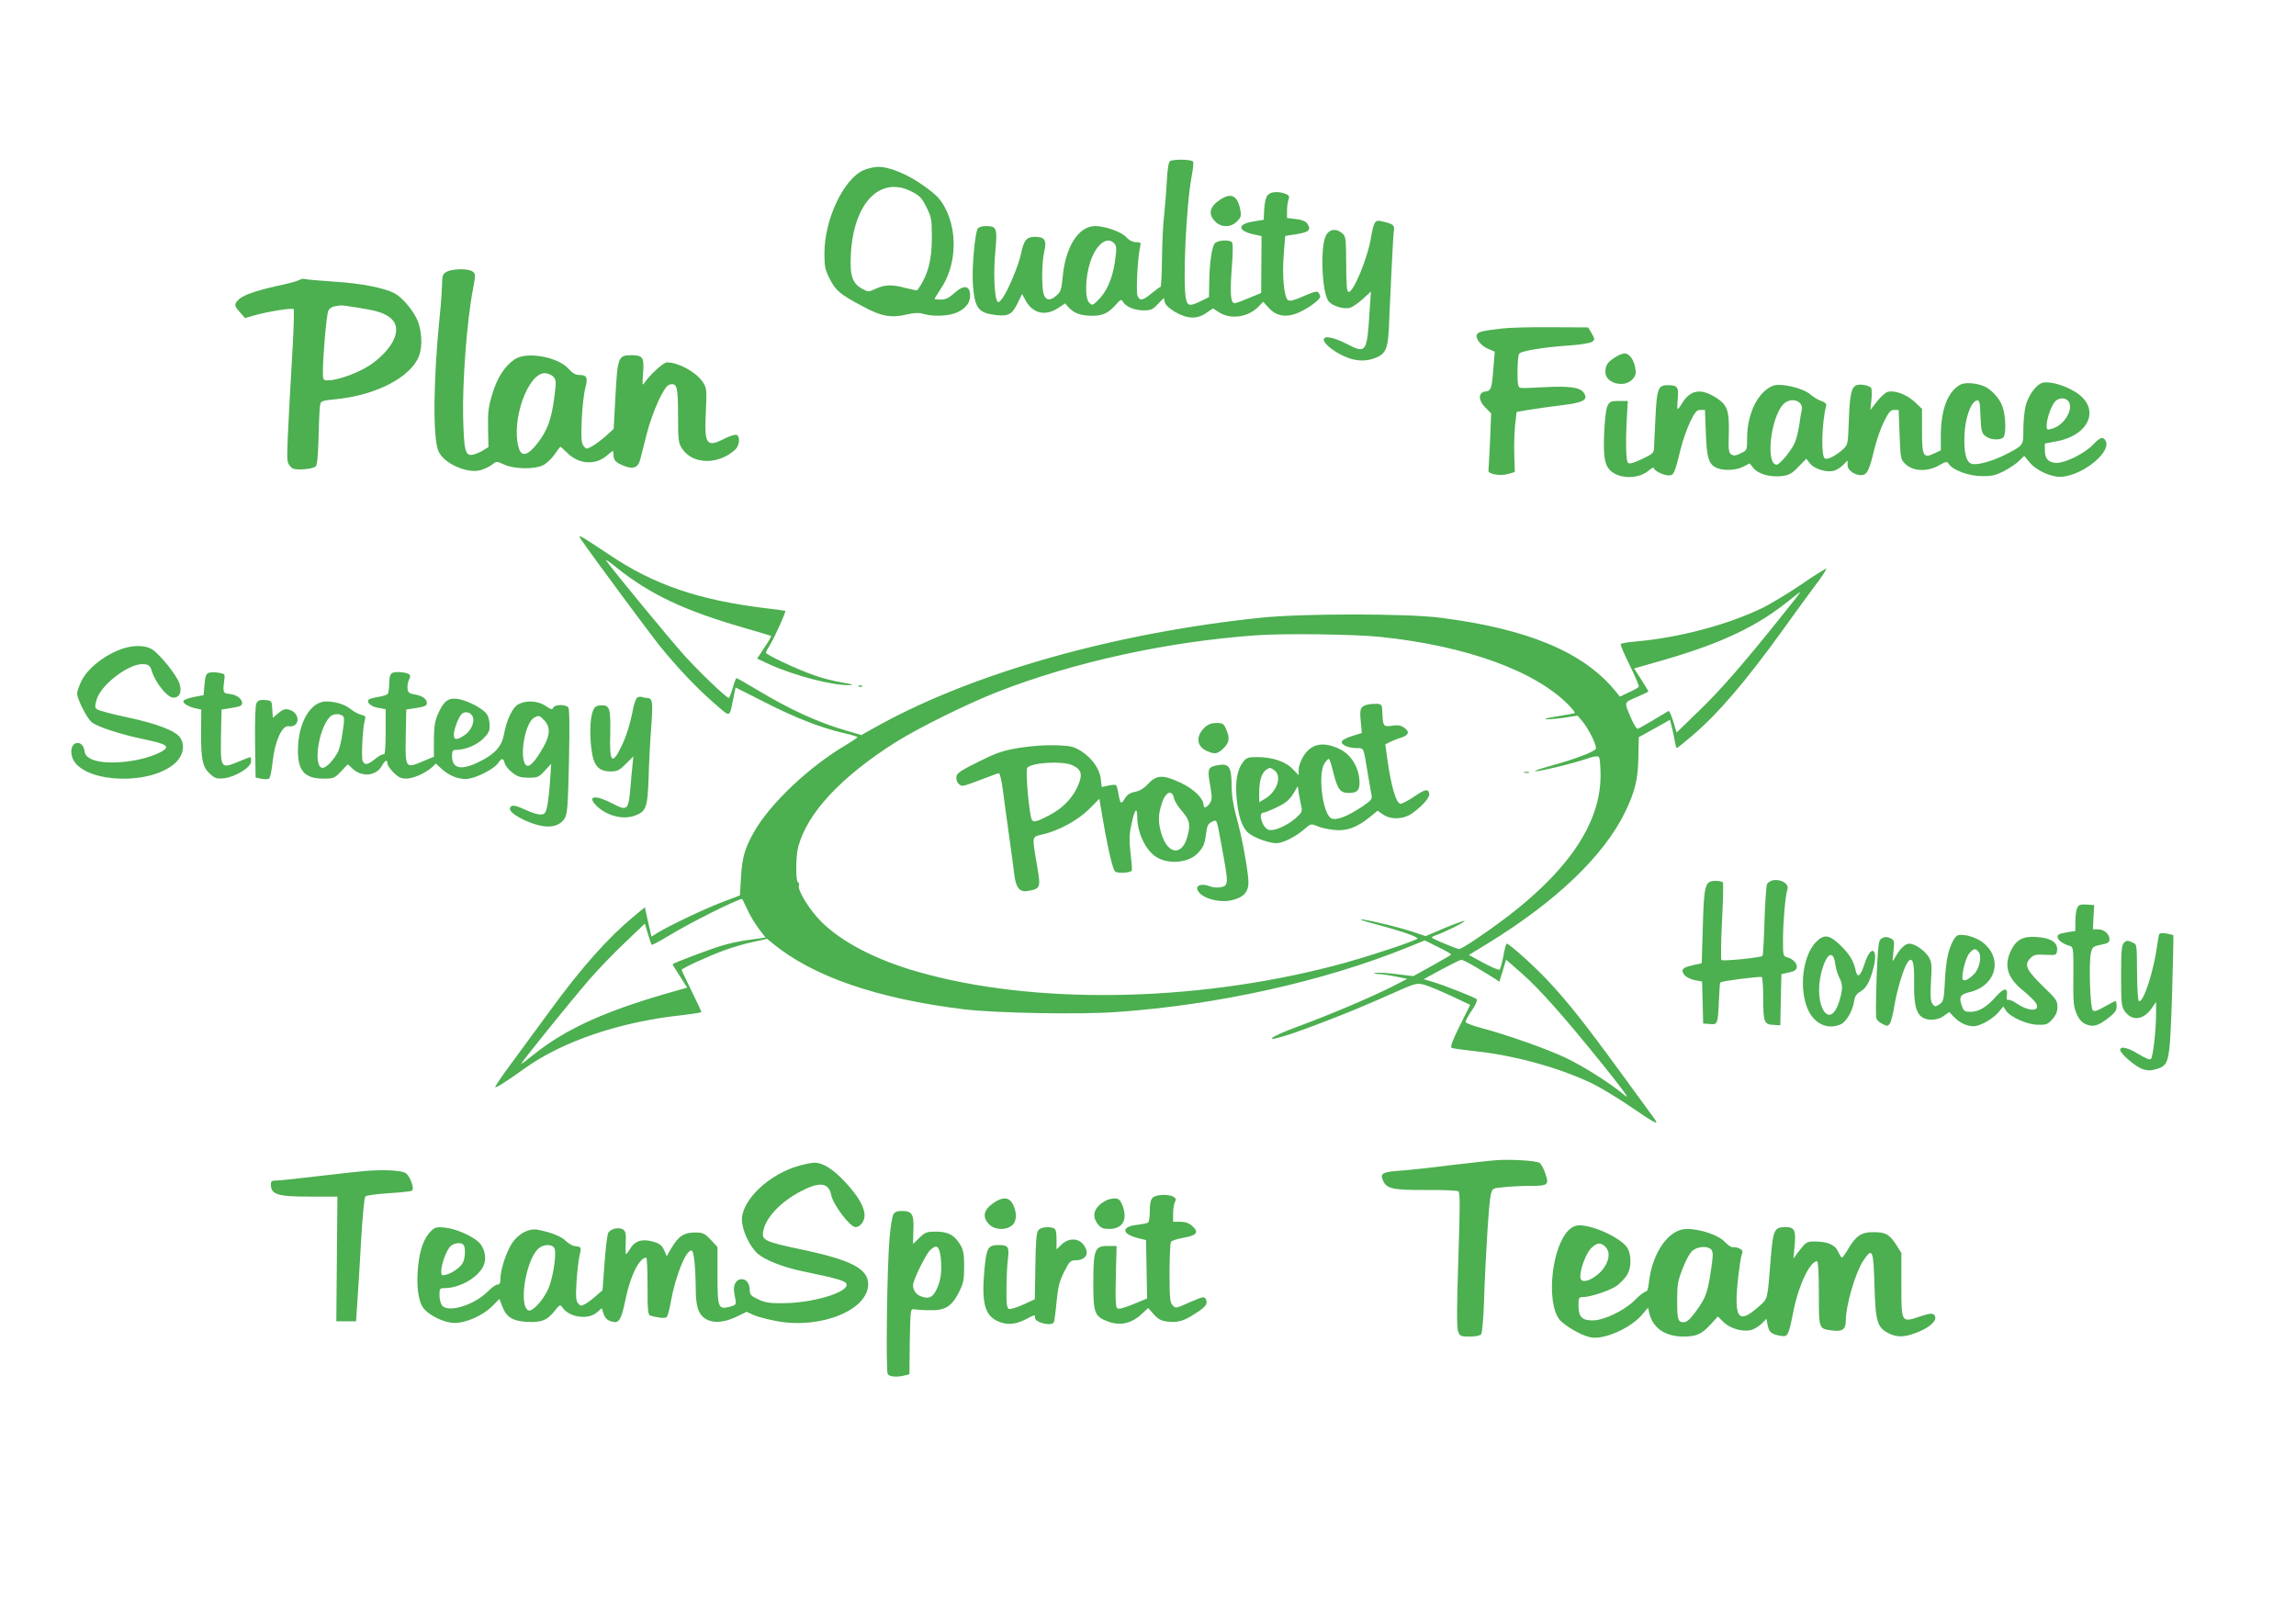 <?xml version="1.0" standalone="no"?>
<!DOCTYPE svg PUBLIC "-//W3C//DTD SVG 20010904//EN"
 "http://www.w3.org/TR/2001/REC-SVG-20010904/DTD/svg10.dtd">
<svg version="1.0" xmlns="http://www.w3.org/2000/svg"
 width="1280pt" height="905pt" viewBox="0 0 1280 905"
 preserveAspectRatio="xMidYMid meet">
<g transform="translate(0,905) scale(0.1,-0.1)"
fill="#4caf50" stroke="none">
<path d="M6523 8152 c-8 -5 -15 -45 -18 -112 -3 -57 -10 -142 -15 -189 -6 -46
-11 -155 -12 -243 -1 -87 -4 -158 -9 -158 -4 0 -26 -16 -49 -35 -49 -41 -67
-44 -79 -12 -8 23 1 206 14 265 7 30 6 32 -21 32 -19 0 -39 10 -56 29 -27 29
-118 61 -172 61 -93 0 -167 -115 -182 -287 -6 -65 -11 -80 -33 -99 -34 -31
-59 -30 -71 2 -14 35 -13 182 2 243 14 63 2 81 -53 81 -46 0 -62 -20 -77 -95
-13 -62 -71 -202 -102 -245 -18 -25 -25 -29 -31 -18 -16 28 -21 166 -10 278
12 129 8 140 -55 140 -17 0 -36 -6 -42 -12 -17 -22 -35 -226 -28 -317 11 -131
30 -155 128 -167 70 -8 90 3 121 66 l25 51 22 -40 c40 -69 109 -84 179 -38
l39 26 18 -21 c31 -34 70 -48 131 -48 63 0 91 14 137 65 24 27 27 28 37 12 16
-27 64 -47 115 -47 40 0 51 5 79 35 l33 34 6 -24 c4 -16 25 -35 59 -55 67 -38
120 -40 171 -5 l38 26 36 -23 c66 -41 164 -25 220 35 l24 25 32 -35 c45 -49
105 -56 179 -19 54 26 107 68 107 83 0 4 -4 14 -9 21 -7 11 -23 7 -82 -18 -53
-24 -77 -30 -88 -23 -23 14 -34 138 -24 259 l8 99 65 10 c69 11 82 25 57 60
-10 12 -31 21 -63 24 l-49 6 0 40 c0 22 4 50 8 62 7 19 4 25 -18 33 -40 15
-80 12 -98 -8 -10 -11 -17 -40 -19 -77 l-3 -60 -60 -10 c-91 -15 -86 -53 11
-73 l37 -8 -1 -158 -1 -159 -68 -28 c-37 -16 -73 -29 -80 -29 -22 0 -27 52
-16 195 8 103 7 142 -1 147 -18 12 -71 9 -90 -5 -20 -15 -34 -113 -35 -238
l-1 -65 -45 -22 c-59 -29 -73 -28 -82 6 -21 75 -1 526 31 693 7 36 10 71 8 77
-4 14 -109 16 -129 4z m-311 -459 c14 -16 14 -28 3 -105 -14 -94 -47 -167 -96
-214 -28 -27 -30 -27 -47 -11 -25 26 -22 143 7 229 33 98 94 144 133 101z"/>
<path d="M4813 8101 c-111 -51 -216 -273 -217 -461 0 -75 3 -92 30 -145 33
-65 56 -85 186 -154 100 -54 156 -64 238 -45 46 11 72 12 99 4 57 -16 141 -12
188 9 51 24 75 59 71 103 -4 48 -38 50 -88 4 -30 -27 -49 -36 -75 -36 -19 0
-35 2 -35 4 0 2 15 27 34 55 87 128 97 317 24 454 -25 47 -47 70 -112 117 -90
66 -195 110 -259 110 -23 0 -61 -9 -84 -19z m268 -118 c47 -24 58 -36 84 -88
28 -56 30 -68 30 -170 0 -128 -23 -212 -81 -293 -1 -2 -29 4 -62 12 -78 21
-118 20 -169 -3 -40 -19 -43 -19 -74 -2 -57 31 -71 71 -66 186 13 291 161 447
338 358z"/>
<path d="M6799 7935 c-56 -38 -65 -80 -24 -120 33 -34 87 -34 121 1 22 21 25
31 19 62 -15 83 -52 101 -116 57z"/>
<path d="M7662 7803 c-5 -10 -13 -40 -17 -67 -17 -117 -101 -322 -128 -313 -9
3 -12 49 -12 157 -1 148 -2 153 -25 172 -33 27 -72 20 -89 -17 -31 -65 -22
-307 14 -362 18 -27 83 -48 120 -39 14 4 47 26 72 49 l46 42 -8 -115 c-14
-226 -19 -233 -127 -177 -74 38 -128 48 -128 24 0 -22 51 -64 110 -91 63 -30
122 -33 178 -11 62 25 72 53 77 217 6 148 22 477 26 494 4 24 -4 34 -38 43
-52 15 -61 14 -71 -6z"/>
<path d="M2490 7535 c-22 -12 -25 -20 -26 -77 -1 -35 -6 -112 -13 -173 -35
-350 -39 -674 -7 -749 28 -68 158 -127 234 -107 22 6 51 20 65 31 25 20 25 20
69 0 55 -25 165 -27 214 -4 19 9 48 36 65 60 16 24 32 44 33 44 2 0 19 -15 38
-34 65 -65 158 -71 223 -14 35 30 35 30 35 7 0 -34 11 -46 54 -64 55 -23 83
-13 95 33 5 20 22 84 36 142 33 127 96 266 125 275 44 14 50 -7 50 -170 0
-141 2 -154 23 -186 59 -89 201 -91 295 -6 25 23 30 75 8 83 -8 3 -37 -6 -65
-20 -103 -53 -115 -35 -106 148 6 120 4 134 -14 162 -35 57 -137 114 -203 114
-20 0 -97 -71 -126 -115 -11 -17 -12 -9 -7 54 7 90 -1 101 -66 101 -72 0 -76
-10 -88 -228 l-10 -183 -43 -39 c-24 -21 -58 -47 -76 -57 -33 -18 -34 -18 -49
2 -12 16 -14 42 -10 145 3 69 12 148 20 177 16 59 9 73 -35 73 -19 0 -38 11
-60 36 -61 66 -233 96 -299 51 -55 -37 -97 -102 -124 -192 -22 -71 -26 -102
-24 -191 l2 -106 -29 -18 c-16 -10 -41 -20 -56 -24 -44 -10 -51 18 -56 204 -5
197 21 546 55 719 15 80 15 85 -3 98 -23 17 -112 16 -144 -2z m595 -585 c16
-18 17 -27 5 -117 -16 -121 -38 -182 -93 -253 -56 -72 -91 -79 -106 -23 -42
149 52 413 146 413 17 0 38 -9 48 -20z"/>
<path d="M1670 7490 c-8 -5 -49 -17 -90 -26 -132 -28 -220 -56 -245 -80 -32
-29 -31 -37 3 -75 l28 -32 55 16 c71 20 208 42 216 34 3 -4 1 -95 -5 -204 -31
-533 -34 -622 -28 -646 3 -15 16 -31 27 -38 21 -11 104 -5 128 10 9 6 14 54
17 167 2 87 6 168 9 180 4 18 14 22 80 28 228 21 425 122 471 242 22 57 15
153 -15 212 -27 54 -85 119 -123 138 -59 30 -186 55 -335 64 -83 6 -158 12
-165 15 -7 3 -20 0 -28 -5z m325 -155 c114 -18 153 -31 188 -63 58 -55 15
-156 -103 -245 -63 -48 -191 -97 -251 -97 -28 0 -29 1 -29 49 0 83 20 315 30
338 5 13 20 23 37 26 15 2 30 5 33 5 3 1 46 -5 95 -13z"/>
<path d="M8375 7219 c-109 -12 -136 -19 -142 -35 -8 -22 24 -62 64 -79 l36
-15 -7 -87 c-9 -119 -13 -131 -44 -135 -42 -5 -42 -49 -1 -90 l32 -32 -6 -153
c-4 -83 -8 -158 -9 -165 -5 -20 65 -33 109 -20 l38 11 -3 98 c-2 54 1 129 5
168 l8 69 70 12 c39 6 119 18 179 25 127 15 154 31 123 73 -20 27 -82 35 -213
28 -66 -4 -128 -6 -137 -4 -14 3 -17 17 -17 90 0 48 4 93 9 100 9 16 138 37
288 47 56 4 110 13 119 20 16 12 16 14 -2 46 l-20 34 -205 1 c-112 1 -235 -2
-274 -7z"/>
<path d="M8999 7055 c-39 -25 -49 -43 -49 -79 0 -62 104 -90 150 -41 18 19 22
31 17 61 -8 49 -33 84 -60 84 -12 0 -39 -11 -58 -25z"/>
<path d="M10931 6907 c-71 -36 -111 -138 -111 -285 l0 -82 -36 -17 c-62 -30
-69 -16 -69 126 l0 122 -41 39 c-44 41 -110 66 -150 56 -13 -4 -40 -28 -60
-54 l-37 -47 6 56 c3 31 2 60 -1 66 -10 14 -54 23 -79 17 -31 -9 -41 -49 -46
-201 -5 -130 -5 -132 -33 -158 -40 -35 -83 -58 -100 -51 -23 9 -18 200 7 296
3 9 -8 18 -27 25 -17 5 -45 22 -62 37 -43 36 -165 64 -207 48 -84 -32 -145
-155 -145 -293 0 -67 0 -67 -36 -84 -26 -13 -39 -15 -52 -6 -15 9 -17 26 -14
117 3 126 -8 159 -69 198 -84 55 -144 46 -189 -26 -12 -20 -24 -36 -27 -36 -3
0 -3 24 0 53 7 66 -1 79 -47 80 -62 2 -69 -13 -77 -180 -4 -81 -8 -160 -8
-175 -1 -22 -11 -31 -68 -57 -47 -23 -70 -28 -77 -21 -12 12 -14 121 -6 260
l5 85 -50 0 c-45 0 -51 -3 -64 -29 -8 -18 -15 -78 -18 -155 -6 -140 5 -186 50
-216 56 -36 146 -31 197 11 16 14 30 21 30 15 0 -14 54 -41 83 -41 28 0 33 10
66 145 12 50 37 119 54 155 27 54 36 65 57 65 l25 0 5 -131 c5 -141 17 -176
66 -194 39 -15 106 -11 143 9 l35 18 23 -28 c28 -33 97 -51 162 -42 36 5 53
15 87 51 l44 45 20 -26 c24 -30 88 -51 130 -42 16 3 40 18 54 32 l26 26 0 -26
c0 -30 46 -60 83 -55 27 4 39 30 66 143 12 50 36 119 54 155 27 54 36 65 57
65 l25 0 5 -137 c5 -133 6 -139 32 -164 41 -41 121 -45 184 -10 45 25 47 26
60 8 23 -34 113 -66 184 -66 52 -1 76 5 120 27 30 16 69 41 85 57 l30 29 27
-33 c41 -51 130 -90 189 -83 120 14 270 140 238 199 -14 27 -30 22 -71 -21
-44 -47 -152 -101 -201 -101 -46 0 -67 22 -67 70 l0 38 65 12 c190 36 247 190
102 277 -58 35 -129 56 -173 51 -38 -4 -89 -72 -103 -138 -6 -28 -11 -85 -11
-127 0 -87 1 -85 -100 -137 -73 -37 -159 -61 -189 -51 -30 9 -44 66 -39 164 4
94 37 183 69 189 15 3 17 -10 20 -88 4 -82 6 -94 28 -111 26 -21 81 -25 99 -7
17 17 15 116 -4 171 -16 47 -66 101 -108 116 -44 17 -101 20 -125 8z m599 -92
c34 -40 -20 -135 -88 -154 -31 -9 -32 -8 -32 18 0 37 26 110 47 133 20 22 56
23 73 3z m-1496 -11 c9 -9 14 -25 11 -37 -3 -12 -10 -53 -15 -91 -6 -38 -18
-83 -27 -100 -23 -46 -82 -116 -98 -116 -63 0 -34 261 36 336 26 28 70 31 93
8z"/>
<path d="M3240 6042 c66 -96 370 -506 433 -586 98 -122 217 -248 317 -333 84
-73 76 -76 99 38 l12 57 162 -82 c171 -87 311 -142 440 -172 42 -9 77 -20 77
-23 0 -3 -28 -22 -63 -43 -206 -121 -426 -329 -515 -488 -50 -89 -64 -139 -71
-248 l-6 -103 -100 -38 c-96 -36 -295 -131 -362 -172 l-31 -20 -19 82 -18 82
-63 -52 c-144 -120 -290 -284 -463 -521 -57 -78 -152 -207 -210 -286 -59 -79
-103 -144 -98 -144 12 0 66 34 163 104 210 151 531 260 874 297 61 7 112 15
112 18 0 4 -25 57 -55 118 -30 62 -55 114 -55 117 0 8 150 77 235 108 44 16
116 38 161 47 l80 18 30 -24 c225 -186 585 -310 1069 -369 179 -21 638 -30
850 -15 561 39 1154 171 1619 359 l99 40 73 -36 c41 -20 74 -39 74 -42 0 -3
-48 -31 -106 -63 l-105 -58 -92 11 c-51 7 -104 10 -117 7 -18 -3 -13 -5 15 -6
22 -1 67 -8 100 -15 l60 -12 -85 -44 c-117 -59 -346 -156 -522 -221 -176 -64
-204 -97 -35 -40 157 54 366 137 542 216 148 66 151 67 195 56 25 -7 92 -35
150 -62 l106 -50 -58 -117 c-41 -82 -54 -118 -45 -123 6 -3 64 -11 127 -18
216 -22 464 -90 645 -175 50 -23 148 -82 218 -130 154 -105 172 -113 134 -63
-15 20 -102 139 -193 264 -189 259 -286 381 -394 496 -73 79 -216 207 -230
207 -4 0 -12 -31 -19 -70 -7 -38 -17 -72 -21 -75 -5 -3 -46 14 -90 38 l-81 44
103 63 c382 234 650 490 768 734 56 116 72 184 74 309 l2 108 87 48 87 49 9
-36 c6 -21 13 -56 17 -79 4 -24 9 -43 12 -43 2 0 42 32 88 71 141 120 295 299
504 589 57 80 137 189 177 243 41 53 69 97 64 97 -6 0 -68 -39 -138 -87 -69
-47 -165 -105 -212 -129 -194 -95 -466 -168 -714 -190 -42 -3 -79 -10 -82 -14
-2 -4 20 -57 51 -119 30 -61 53 -115 50 -119 -3 -5 -27 -19 -55 -31 l-50 -24
-28 34 c-176 214 -486 344 -974 406 -189 24 -765 24 -999 0 -807 -84 -1588
-303 -2122 -595 l-106 -59 -79 23 c-160 46 -318 118 -504 230 -59 35 -109 64
-113 64 -3 0 -13 -25 -21 -55 -9 -30 -19 -55 -22 -55 -14 0 -164 144 -249 238
-77 85 -383 457 -434 526 -7 11 17 -5 55 -36 188 -151 381 -242 715 -338 80
-23 147 -43 149 -45 2 -2 -15 -32 -38 -65 l-40 -61 66 -31 c141 -64 353 -119
447 -117 32 1 23 4 -40 15 -44 7 -114 25 -155 40 -98 34 -269 115 -269 126 0
4 11 25 24 46 25 41 89 182 84 187 -2 1 -48 8 -103 14 -376 45 -630 131 -878
299 -77 51 -147 97 -156 100 -14 5 -14 4 -1 -16z m6698 -419 c-217 -271 -340
-413 -463 -532 l-128 -124 -19 62 c-10 34 -22 60 -26 58 -4 -2 -42 -25 -84
-50 -43 -26 -82 -48 -88 -49 -6 -2 -22 24 -36 57 -41 95 -42 88 30 119 36 16
66 30 66 32 0 2 -18 31 -40 66 l-40 62 164 47 c328 95 525 189 704 335 30 24
56 44 58 44 3 0 -41 -57 -98 -127z m-2243 -123 c481 -50 869 -191 1054 -384
19 -20 33 -38 30 -40 -2 -3 -47 -11 -99 -19 -60 -10 -80 -15 -55 -16 22 0 69
4 105 10 l65 10 26 -31 c36 -42 82 -137 76 -153 -7 -17 -120 -60 -257 -97 -58
-16 -94 -29 -80 -29 28 -1 231 49 299 74 30 10 48 12 55 5 5 -5 9 -53 9 -107
-3 -300 -230 -596 -692 -906 -47 -32 -89 -57 -96 -57 -12 0 -142 54 -151 62
-3 4 4 9 15 13 45 14 175 78 166 82 -6 1 -57 -17 -114 -41 l-103 -44 -57 19
c-77 27 -236 66 -296 74 -27 3 9 -10 80 -28 124 -33 211 -62 228 -77 10 -8
-303 -112 -473 -155 -790 -204 -1676 -215 -2316 -31 -231 66 -419 164 -533
276 -67 66 -137 179 -127 205 2 7 0 15 -5 17 -14 5 -13 145 1 198 51 189 237
388 540 581 129 81 399 215 570 282 428 167 949 281 1445 316 151 11 545 6
690 -9z m-3530 -1517 c14 -32 43 -80 64 -108 l39 -51 -88 -12 c-48 -6 -118
-21 -156 -33 -78 -24 -274 -98 -274 -104 0 -3 18 -33 41 -67 l40 -63 -63 -18
c-383 -107 -610 -209 -790 -353 -37 -30 -69 -54 -72 -54 -7 0 273 347 382 473
47 54 135 145 196 203 l111 106 17 -57 c9 -31 19 -59 21 -61 2 -3 45 20 95 50
114 70 362 194 409 206 1 0 13 -26 28 -57z m4067 -326 c40 -24 85 -51 100 -61
l27 -18 19 62 18 61 85 -74 c103 -91 234 -238 455 -512 115 -143 154 -198 124
-172 -82 69 -236 166 -334 212 -106 50 -331 129 -468 165 -49 13 -88 28 -88
34 0 6 16 35 36 65 20 29 32 57 27 61 -11 11 -182 78 -245 97 l-51 15 99 54
c54 29 104 54 111 54 7 0 45 -19 85 -43z"/>
<path d="M7625 5123 c-41 -11 -46 -23 -39 -92 l6 -67 -56 -17 c-35 -11 -56
-24 -56 -33 0 -18 40 -34 85 -34 39 0 36 7 60 -140 9 -52 18 -107 21 -121 5
-23 -1 -31 -55 -67 -83 -55 -143 -77 -170 -63 -48 26 -75 248 -37 306 9 14 20
25 24 25 4 0 15 -32 24 -71 24 -98 39 -119 87 -119 51 0 65 18 59 78 -7 74
-51 140 -112 168 -90 42 -155 29 -199 -40 -15 -24 -27 -57 -27 -75 l0 -32 -33
34 c-39 42 -114 67 -198 67 -50 0 -60 -3 -78 -26 -32 -41 -44 -100 -38 -189 8
-109 30 -178 68 -209 31 -26 114 -56 156 -56 33 0 104 35 151 75 39 34 40 35
76 20 20 -9 62 -18 94 -21 69 -8 128 14 199 72 l43 35 29 -20 c45 -32 118 -29
167 8 58 42 96 87 92 107 -5 29 -22 26 -84 -16 -32 -22 -67 -40 -76 -40 -24 0
-52 95 -73 243 l-12 88 26 13 c14 7 43 19 64 25 43 14 47 34 12 57 -17 11 -35
14 -64 9 -47 -8 -52 -2 -54 68 -2 50 -3 52 -32 54 -17 0 -39 -1 -50 -4z m-520
-367 c44 -32 14 -120 -54 -159 l-31 -19 0 55 c0 63 13 106 37 125 21 15 25 15
48 -2z m150 -202 c6 -27 2 -34 -31 -64 -50 -43 -119 -73 -150 -66 -35 9 -63
96 -31 96 6 0 40 13 75 30 48 23 68 39 90 73 l27 45 6 -42 c4 -22 10 -55 14
-72z"/>
<path d="M6717 4996 c-51 -47 -47 -104 7 -130 47 -22 63 -20 97 13 33 33 36
56 15 106 -14 31 -19 35 -54 35 -27 0 -47 -7 -65 -24z"/>
<path d="M5685 4882 c-95 -16 -126 -26 -230 -78 -96 -47 -121 -64 -123 -82 -4
-27 14 -52 36 -52 8 0 55 16 103 35 49 19 93 35 98 35 5 0 14 -39 21 -87 6
-49 22 -164 35 -258 13 -93 27 -194 30 -223 9 -72 31 -97 77 -88 70 13 71 16
48 150 -27 160 -29 150 32 165 90 20 197 79 260 141 l57 58 6 -37 c37 -225 67
-357 82 -369 15 -11 78 -8 92 4 3 2 0 45 -6 96 -8 71 -8 106 3 155 18 89 33
112 34 52 0 -90 45 -186 105 -225 70 -46 189 -33 238 26 28 33 33 44 42 111 4
36 11 49 31 58 30 13 25 26 58 -154 35 -190 35 -202 -7 -210 -18 -4 -45 -2
-60 4 -60 23 -95 -1 -57 -39 33 -33 114 -51 172 -39 68 15 98 45 98 100 0 57
-36 255 -68 369 -18 66 -26 121 -26 178 -1 98 -15 118 -76 107 -56 -10 -60
-19 -44 -109 12 -70 12 -82 -1 -103 -17 -25 -35 -31 -35 -10 0 35 -53 88 -124
122 -100 48 -138 47 -185 -4 -24 -26 -48 -40 -74 -45 -27 -5 -43 -15 -56 -37
-21 -35 -26 -31 -36 28 -4 24 -10 45 -14 47 -4 3 -23 1 -43 -3 l-36 -8 -5 44
c-6 57 -50 119 -111 157 -40 25 -57 29 -138 32 -57 2 -136 -4 -203 -14z m290
-96 c50 -21 61 -48 40 -102 -28 -75 -85 -136 -163 -177 -84 -44 -98 -46 -105
-9 -17 85 -29 264 -20 273 29 29 192 38 248 15z m570 -185 c3 -16 24 -50 46
-74 42 -49 47 -73 28 -142 -30 -108 -109 -98 -144 17 -19 64 -19 102 0 163 20
70 58 89 70 36z"/>
<path d="M8498 4743 c6 -2 18 -2 25 0 6 3 1 5 -13 5 -14 0 -19 -2 -12 -5z"/>
<path d="M658 5425 c-88 -36 -171 -105 -202 -167 -14 -28 -26 -61 -26 -72 0
-33 55 -141 82 -162 33 -26 158 -67 288 -94 105 -22 135 -34 124 -51 -12 -20
-90 -51 -161 -65 -160 -30 -284 -11 -291 46 -5 34 -21 52 -46 48 -25 -4 -36
-42 -23 -80 44 -131 386 -162 550 -50 64 43 85 111 51 161 -27 38 -128 77
-292 112 -85 18 -161 38 -170 45 -14 10 -14 17 -3 55 25 85 185 205 263 197
29 -3 35 -8 46 -43 19 -60 82 -139 114 -143 37 -4 54 28 39 77 -13 44 -110
165 -154 192 -44 26 -117 24 -189 -6z"/>
<path d="M1164 5300 c-15 -5 -20 -20 -24 -66 l-5 -59 -54 -10 c-30 -6 -56 -15
-58 -22 -5 -13 29 -34 71 -42 l28 -6 -1 -125 c-1 -153 8 -196 50 -234 28 -25
38 -28 78 -24 63 7 151 61 151 94 0 13 -2 24 -5 24 -2 0 -34 -12 -69 -27 -95
-39 -97 -36 -94 146 l3 146 58 9 c43 7 57 13 57 26 0 25 -31 48 -70 52 -37 3
-39 8 -29 83 4 27 1 30 -32 35 -20 4 -44 3 -55 0z"/>
<path d="M2187 5299 c-12 -7 -17 -23 -17 -57 0 -26 -4 -52 -8 -59 -4 -6 -28
-14 -55 -18 -26 -4 -50 -11 -53 -17 -10 -16 18 -38 57 -44 l39 -7 0 -129 c0
-84 -4 -127 -10 -123 -6 3 -27 -7 -47 -24 -43 -35 -59 -38 -71 -13 -9 18 0
192 12 229 6 19 3 23 -21 29 -15 4 -41 17 -56 30 -32 27 -86 44 -139 44 -81 0
-147 -103 -156 -241 -8 -140 29 -189 142 -189 56 0 61 2 97 40 l38 40 27 -25
c52 -48 130 -41 162 15 19 33 32 39 32 14 0 -9 15 -31 34 -50 26 -26 42 -34
70 -34 40 0 107 30 144 63 l22 21 28 -26 c41 -39 92 -61 139 -60 49 0 157 54
180 89 20 29 29 29 37 -2 3 -13 23 -37 43 -52 29 -23 47 -28 90 -28 51 0 57 3
90 39 l36 39 -7 -104 c-4 -57 -12 -121 -17 -141 -8 -32 -14 -38 -37 -38 -15 0
-51 11 -80 25 -59 27 -77 30 -87 15 -11 -17 16 -41 78 -71 107 -50 188 -48
224 8 16 24 19 62 25 317 4 199 3 295 -4 303 -15 18 -77 17 -84 -2 -5 -12 -12
-10 -42 10 -42 29 -107 33 -151 10 -33 -16 -67 -87 -82 -171 -12 -64 -51 -108
-135 -149 -102 -51 -154 -41 -154 31 0 28 4 34 21 34 51 0 113 25 150 60 32
31 39 44 39 76 0 22 -7 49 -15 62 -21 30 -90 68 -147 83 -58 14 -87 -1 -116
-59 -27 -53 -33 -83 -33 -176 l0 -84 -65 -27 c-94 -40 -95 -37 -92 144 l3 146
58 9 c44 7 57 13 57 26 0 24 -25 42 -68 49 -31 5 -38 11 -40 33 -2 15 2 37 8
49 7 11 8 25 3 29 -14 13 -78 19 -96 9z m443 -235 c22 -25 1 -84 -39 -111 -44
-30 -61 -29 -61 2 0 27 23 90 41 112 15 18 44 17 59 -3z m-721 -3 c11 -7 12
-22 1 -92 -6 -46 -18 -95 -26 -110 -23 -45 -65 -89 -85 -89 -54 0 -26 211 38
282 17 19 49 23 72 9z m1126 -27 c34 -36 32 -82 -5 -147 -43 -76 -74 -111 -92
-105 -47 19 -16 235 39 267 26 15 31 14 58 -15z"/>
<path d="M4788 5223 c7 -3 16 -2 19 1 4 3 -2 6 -13 5 -11 0 -14 -3 -6 -6z"/>
<path d="M3553 5162 c-7 -4 -17 -32 -23 -60 -15 -82 -40 -163 -68 -217 -50
-102 -65 -84 -60 75 3 144 -3 163 -56 158 -25 -2 -33 -9 -43 -38 -15 -43 -16
-145 -3 -225 12 -76 41 -105 104 -105 38 0 49 6 85 42 l42 42 -5 -50 c-3 -27
-8 -80 -11 -119 -11 -131 -17 -137 -96 -96 -97 51 -147 47 -98 -6 54 -57 147
-84 213 -61 68 23 76 43 82 213 2 83 9 213 15 289 10 143 7 155 -28 156 -6 0
-17 2 -25 5 -7 3 -19 1 -25 -3z"/>
<path d="M1430 5131 c-7 -13 -9 -90 -8 -218 l3 -197 32 -7 c17 -3 36 -3 43 1
6 4 15 46 20 95 12 112 52 202 88 197 67 -10 68 77 1 93 -19 5 -34 0 -57 -20
l-31 -26 -3 48 c-3 47 -3 48 -40 51 -29 2 -39 -1 -48 -17z"/>
<path d="M9882 4143 c-12 -3 -26 -12 -31 -21 -4 -9 -11 -102 -14 -205 -3 -104
-8 -191 -11 -195 -10 -10 -220 -31 -229 -23 -4 4 -3 101 3 215 6 114 8 212 5
217 -4 5 -22 9 -40 9 -60 0 -65 -19 -72 -254 l-6 -205 -54 -12 c-38 -9 -53
-17 -53 -29 0 -24 29 -46 72 -54 l37 -7 3 -117 3 -117 37 -3 c44 -4 45 -1 51
135 2 51 5 95 8 97 7 8 222 35 231 30 4 -3 8 -58 8 -123 0 -131 5 -142 62
-144 l33 -2 3 142 3 143 27 6 c46 10 52 13 58 29 8 20 -20 51 -52 59 -23 6
-24 9 -24 99 0 95 14 250 24 277 13 32 -33 62 -82 53z"/>
<path d="M11581 3991 c-6 -11 -11 -45 -11 -75 l0 -55 -37 -6 c-58 -10 -65 -14
-61 -32 3 -16 32 -36 71 -47 15 -5 17 -21 16 -169 -2 -143 1 -168 18 -208 14
-32 30 -49 51 -58 41 -17 68 -10 125 34 37 29 47 42 47 65 0 17 -3 30 -6 30
-4 0 -31 -14 -61 -31 -42 -24 -57 -29 -66 -20 -15 15 -23 272 -10 321 8 32 14
36 56 44 39 8 47 13 47 31 0 29 -30 55 -64 55 l-28 0 3 68 4 67 -42 3 c-33 2
-44 -1 -52 -17z"/>
<path d="M12036 3839 c-2 -8 -7 -34 -10 -59 -19 -141 -75 -316 -101 -311 -6 1
-10 59 -11 149 -2 182 1 166 -31 181 -22 10 -29 9 -42 -4 -13 -13 -16 -44 -16
-183 0 -145 2 -172 18 -195 39 -60 104 -55 151 11 l26 37 0 -65 c0 -92 -17
-241 -29 -253 -6 -6 -30 4 -68 27 -58 36 -103 47 -103 24 0 -21 89 -97 127
-108 29 -9 47 -8 78 2 69 22 71 36 84 413 5 181 9 331 7 332 -2 2 -20 6 -40
10 -25 4 -37 2 -40 -8z"/>
<path d="M10896 3819 c-32 -50 -47 -116 -53 -232 -6 -112 -8 -120 -31 -135
-23 -15 -25 -15 -39 3 -11 16 -12 43 -8 125 6 95 4 108 -14 138 -24 36 -76 72
-107 72 -23 0 -53 -29 -78 -75 -17 -30 -17 -30 -10 32 6 60 5 63 -19 74 -17 8
-30 8 -44 0 -18 -9 -21 -24 -27 -128 -6 -113 -9 -263 -7 -310 1 -15 12 -28 33
-39 29 -15 32 -15 43 0 7 9 18 51 25 94 14 89 53 218 74 247 28 38 39 5 37
-114 -2 -155 20 -203 97 -205 24 0 49 7 68 21 l31 22 24 -25 c33 -35 72 -54
112 -54 38 0 112 43 144 84 l21 26 15 -23 c24 -36 117 -78 177 -79 48 -1 56 2
81 30 21 23 29 43 29 70 0 33 -8 45 -74 108 -102 99 -114 126 -75 165 17 17
30 20 82 17 61 -3 62 -2 65 24 5 40 -27 65 -91 73 -97 12 -139 -9 -172 -87
-32 -77 -10 -142 72 -208 30 -25 62 -55 71 -68 33 -50 -33 -54 -104 -6 -20 14
-42 23 -48 21 -8 -3 -11 4 -8 23 7 46 -16 45 -59 -3 -51 -59 -97 -87 -143 -87
-30 0 -38 5 -46 26 -22 56 -14 71 41 84 154 37 189 200 60 286 -23 14 -61 29
-85 31 -38 5 -46 2 -60 -18z m134 -74 c20 -24 6 -93 -25 -125 -35 -36 -65 -45
-65 -20 0 43 22 119 41 139 23 25 32 26 49 6z"/>
<path d="M10123 3798 c-74 -77 -95 -260 -44 -375 36 -81 112 -115 184 -82 30
14 64 72 73 125 4 29 13 44 34 56 34 19 55 57 74 132 29 110 -14 134 -48 27
-24 -74 -41 -87 -51 -39 -12 53 -34 90 -87 141 -61 58 -90 61 -135 15z m108
-119 c3 -24 13 -58 22 -76 21 -39 21 -65 2 -130 -53 -177 -148 -28 -101 157
27 105 66 130 77 49z"/>
<path d="M8340 2583 c-30 -2 -145 -15 -256 -28 -110 -14 -239 -28 -287 -31
-93 -7 -105 -16 -85 -58 19 -42 57 -50 238 -49 92 1 173 -3 180 -7 10 -6 10
-80 0 -381 -9 -271 -9 -382 -1 -401 10 -26 15 -28 65 -28 31 0 58 5 63 13 6 6
13 86 16 177 9 269 28 562 38 601 9 36 9 36 76 42 38 4 102 7 143 7 101 0 107
5 85 69 -9 28 -24 55 -34 60 -21 12 -165 20 -241 14z"/>
<path d="M4461 2554 c-170 -45 -325 -191 -325 -303 1 -58 43 -149 88 -189 40
-35 143 -76 246 -97 208 -43 250 -56 250 -76 0 -46 -193 -102 -355 -103 -72
-1 -99 3 -137 21 -40 18 -48 27 -48 48 0 40 -18 65 -45 65 -31 0 -49 -32 -42
-74 3 -17 7 -40 9 -51 2 -15 -5 -22 -34 -29 -64 -16 -68 -7 -68 175 l0 158
-38 41 c-35 36 -43 40 -89 40 -60 0 -91 -21 -130 -87 l-26 -45 -13 30 c-14 34
-33 46 -85 56 -48 9 -83 -6 -105 -43 -10 -17 -21 -31 -24 -31 -3 0 -3 28 -2
62 3 47 0 64 -12 73 -23 18 -76 6 -86 -19 -5 -11 -14 -88 -20 -169 l-11 -149
-36 -31 c-20 -18 -47 -38 -61 -46 -23 -12 -27 -11 -40 5 -11 15 -13 40 -8 117
3 54 11 119 16 144 12 52 12 53 -24 57 -14 1 -37 15 -52 29 -25 26 -84 49
-159 63 -45 8 -100 -20 -136 -69 -33 -45 -69 -152 -69 -203 0 -25 -4 -34 -16
-34 -9 0 -33 -17 -53 -37 -76 -78 -224 -123 -257 -79 -8 11 -14 37 -14 58 0
35 2 38 28 38 87 0 191 61 219 128 17 41 4 99 -29 129 -39 36 -128 74 -185 80
-46 5 -57 3 -78 -17 -40 -37 -65 -104 -74 -198 -11 -104 0 -191 27 -230 32
-44 118 -86 177 -86 65 0 160 43 211 95 l38 39 16 -41 c22 -60 57 -82 135 -87
80 -5 116 8 156 60 31 38 32 39 46 18 38 -53 141 -68 190 -26 l28 24 10 -31
c6 -21 20 -35 38 -41 47 -17 59 -1 85 125 27 130 76 228 115 229 4 0 7 -72 7
-159 0 -144 2 -160 18 -165 43 -12 78 -15 88 -8 6 4 16 41 23 82 26 145 83
290 116 290 14 0 23 -94 24 -231 0 -37 6 -82 15 -102 29 -72 114 -85 217 -34
l51 25 42 -19 c23 -10 82 -25 132 -34 244 -43 504 64 504 207 0 86 -95 135
-370 193 -208 44 -225 52 -215 103 14 75 96 162 208 221 106 56 157 50 171
-20 11 -55 105 -179 136 -179 25 0 50 33 50 65 0 46 -36 109 -108 186 -67 72
-125 109 -172 108 -14 0 -49 -7 -79 -15z m-1875 -446 c10 -16 7 -74 -6 -97
-13 -25 -59 -58 -93 -66 -25 -7 -27 -5 -27 21 1 34 21 94 44 129 18 27 69 35
82 13z m503 -12 c17 -20 -4 -166 -33 -231 -28 -63 -88 -128 -110 -119 -54 21
-18 266 50 339 26 28 74 34 93 11z"/>
<path d="M2035 2523 c-27 -2 -142 -15 -255 -28 -113 -14 -220 -25 -237 -25
-28 0 -33 -4 -33 -22 1 -57 36 -68 221 -68 l150 0 -3 -347 -3 -348 55 0 55 0
7 105 c4 58 14 212 21 343 8 141 18 242 24 248 6 6 65 14 130 18 65 4 123 10
129 14 15 9 -5 70 -30 95 -17 18 -117 24 -231 15z"/>
<path d="M6426 2374 c-11 -10 -16 -34 -16 -74 0 -32 -4 -62 -10 -65 -5 -3 -32
-9 -60 -12 -92 -11 -88 -51 7 -75 l42 -10 3 -163 3 -163 -78 -32 c-57 -23 -82
-29 -90 -21 -7 7 -9 54 -7 133 1 68 3 143 4 168 l1 45 -50 0 c-72 0 -79 -19
-80 -205 0 -166 7 -187 76 -214 70 -28 134 -15 192 38 l38 35 32 -36 c26 -28
42 -36 79 -40 55 -6 90 4 157 49 53 34 64 49 55 73 -8 21 -16 19 -94 -15 -80
-35 -74 -34 -94 -14 -13 13 -16 43 -16 177 0 89 4 168 8 175 5 7 37 17 71 23
74 13 87 31 47 66 -18 16 -40 23 -67 23 l-39 0 0 46 c0 25 5 54 10 64 8 15 6
21 -9 30 -30 15 -97 12 -115 -6z"/>
<path d="M5539 2345 c-56 -38 -65 -80 -24 -120 30 -31 92 -34 126 -6 28 22 30
72 5 120 -21 39 -56 41 -107 6z"/>
<path d="M6165 2358 c-66 -36 -82 -84 -44 -132 16 -21 29 -26 63 -26 77 0 105
54 72 135 -12 28 -20 35 -43 35 -15 0 -37 -6 -48 -12z"/>
<path d="M4980 2280 c-6 -12 -16 -71 -21 -133 -14 -156 -21 -739 -10 -756 10
-15 50 -19 93 -8 l28 7 2 183 c3 176 4 182 23 179 11 -2 49 -5 85 -5 88 -3
125 20 165 98 26 52 30 69 30 144 0 68 -4 93 -20 120 -33 56 -67 75 -135 76
-54 0 -62 -3 -95 -35 l-35 -34 2 75 c4 91 -7 109 -63 109 -28 0 -41 -5 -49
-20z m265 -244 c7 -74 0 -126 -26 -178 -21 -40 -40 -49 -82 -35 -29 10 -47 34
-47 64 0 26 67 163 92 191 39 40 55 30 63 -42z"/>
<path d="M8745 2193 c-95 -94 -126 -399 -52 -497 27 -34 122 -90 173 -100 72
-16 219 48 284 121 l38 44 6 -28 c19 -84 87 -132 188 -133 75 0 103 12 153 66
l42 46 30 -30 c35 -35 102 -56 149 -47 18 3 46 19 63 35 l29 29 6 -33 c8 -41
20 -52 68 -61 46 -9 48 -5 78 145 28 138 91 270 130 270 6 0 10 -66 10 -179 0
-201 -1 -197 73 -207 57 -8 77 6 77 52 0 88 54 273 99 339 50 74 55 60 61
-140 6 -203 15 -235 80 -267 48 -25 94 -22 170 10 70 30 106 70 82 94 -9 9
-26 7 -78 -10 -105 -35 -104 -37 -104 176 l0 178 -29 46 c-37 57 -58 70 -126
70 -66 1 -98 -20 -140 -91 -16 -28 -33 -51 -36 -51 -3 0 -13 15 -22 34 -18 39
-59 56 -134 56 -38 0 -45 -4 -79 -47 l-36 -48 7 73 c8 84 -1 102 -49 102 -65
0 -71 -12 -85 -182 -18 -228 -15 -215 -63 -258 -119 -107 -144 -72 -117 167 6
52 14 106 19 119 8 19 5 26 -11 34 -11 6 -28 10 -37 8 -9 -2 -30 12 -47 30
-33 37 -136 72 -211 72 -101 0 -194 -133 -212 -302 -3 -31 -9 -48 -18 -48 -7
0 -34 -20 -59 -46 -59 -59 -173 -114 -236 -114 -60 0 -79 20 -79 83 0 42 2 47
23 47 45 0 157 38 193 65 19 15 44 41 55 59 23 37 25 106 4 146 -28 54 -186
130 -270 130 -22 0 -41 -9 -60 -27z m206 -94 c38 -38 9 -119 -61 -166 -45 -31
-80 -31 -80 0 0 46 32 131 60 159 34 33 53 35 81 7z m590 -15 c10 -13 10 -35
-4 -124 -18 -119 -29 -148 -88 -227 -28 -38 -46 -53 -63 -53 -32 0 -36 15 -36
126 0 82 4 106 31 174 18 48 41 88 56 100 31 24 85 26 104 4z"/>
<path d="M5789 2193 c-11 -12 -15 -63 -17 -200 l-3 -185 -65 -30 c-35 -16 -71
-27 -79 -24 -12 4 -15 27 -14 113 0 59 4 134 8 165 8 67 2 78 -49 78 -63 0
-70 -13 -82 -137 -17 -186 2 -257 78 -289 49 -21 94 -17 150 11 58 29 54 29
54 10 0 -27 90 -49 105 -26 3 5 10 56 15 113 8 84 16 115 42 168 30 59 36 65
64 65 61 1 81 41 43 89 -29 36 -82 36 -121 -1 l-28 -27 0 56 c0 42 -4 57 -16
62 -29 11 -71 6 -85 -11z"/>
</g>
</svg>
